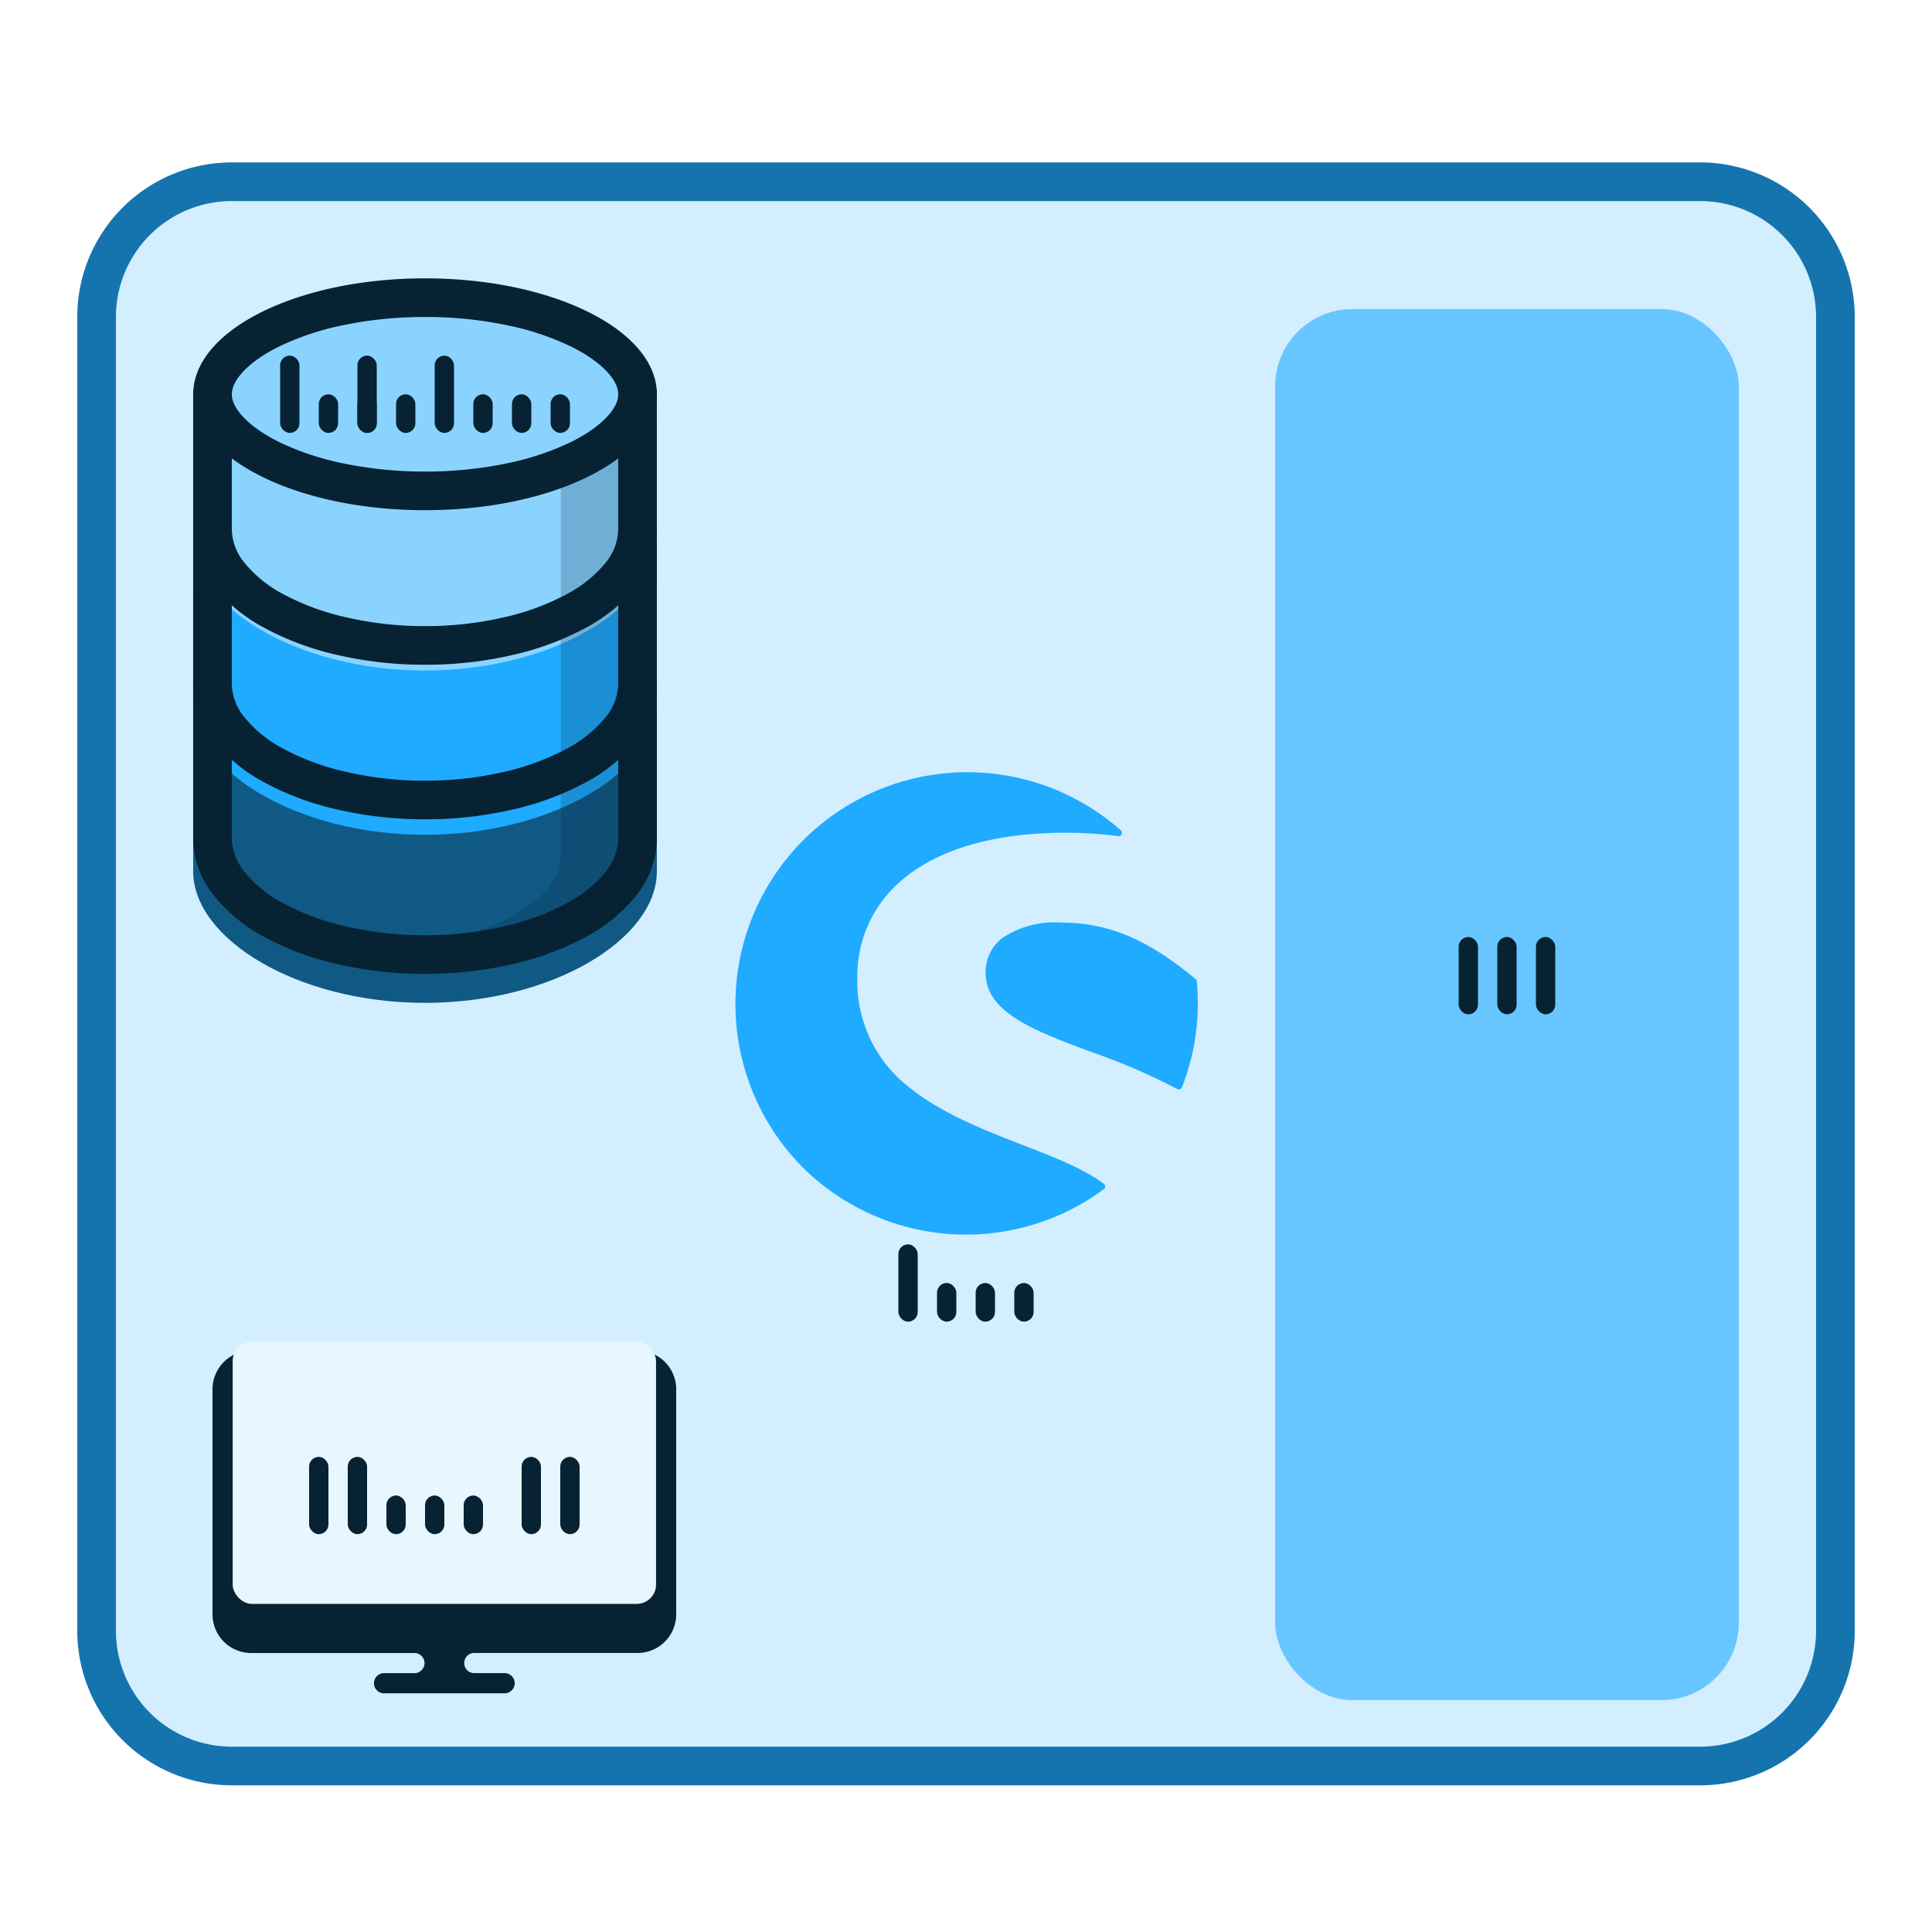 <svg xmlns="http://www.w3.org/2000/svg" xmlns:xlink="http://www.w3.org/1999/xlink" width="200" height="200" viewBox="0 0 200 200"><defs><filter id="a" x="58" y="61.816" width="84.001" height="83.99" filterUnits="userSpaceOnUse"><feOffset dy="3" input="SourceAlpha"/><feGaussianBlur stdDeviation="6" result="b"/><feFlood flood-opacity="0.161"/><feComposite operator="in" in2="b"/><feComposite in="SourceGraphic"/></filter><filter id="c" x="123" y="23" width="66" height="162" filterUnits="userSpaceOnUse"><feOffset dy="3" input="SourceAlpha"/><feGaussianBlur stdDeviation="3" result="d"/><feFlood flood-opacity="0.161"/><feComposite operator="in" in2="d"/><feComposite in="SourceGraphic"/></filter><filter id="e" x="11" y="22.816" width="65.996" height="90" filterUnits="userSpaceOnUse"><feOffset dy="3" input="SourceAlpha"/><feGaussianBlur stdDeviation="3" result="f"/><feFlood flood-opacity="0.161"/><feComposite operator="in" in2="f"/><feComposite in="SourceGraphic"/></filter><filter id="g" x="11" y="39.816" width="65.996" height="55.596" filterUnits="userSpaceOnUse"><feOffset dy="3" input="SourceAlpha"/><feGaussianBlur stdDeviation="3" result="h"/><feFlood flood-opacity="0.161"/><feComposite operator="in" in2="h"/><feComposite in="SourceGraphic"/></filter><filter id="i" x="11" y="22.816" width="65.996" height="55.596" filterUnits="userSpaceOnUse"><feOffset dy="3" input="SourceAlpha"/><feGaussianBlur stdDeviation="3" result="j"/><feFlood flood-opacity="0.161"/><feComposite operator="in" in2="j"/><feComposite in="SourceGraphic"/></filter><clipPath id="k"><path d="M-13.969,19l8.031-4L-6,61l-8,7-10-1s10.031-2.54,10.031-8.286Z" transform="translate(24 -15)" fill="#fff" stroke="#707070" stroke-width="1"/></clipPath><filter id="l" x="1.999" y="13.814" width="84" height="108" filterUnits="userSpaceOnUse"><feOffset dy="3" input="SourceAlpha"/><feGaussianBlur stdDeviation="6" result="m"/><feFlood flood-opacity="0.161"/><feComposite operator="in" in2="m"/><feComposite in="SourceGraphic"/></filter><filter id="n" x="4" y="121.816" width="84" height="71.479" filterUnits="userSpaceOnUse"><feOffset dy="3" input="SourceAlpha"/><feGaussianBlur stdDeviation="6" result="o"/><feFlood flood-opacity="0.161"/><feComposite operator="in" in2="o"/><feComposite in="SourceGraphic"/></filter><clipPath id="q"><rect width="200" height="200"/></clipPath></defs><g id="p" clip-path="url(#q)"><g transform="translate(8 8.815)"><rect width="184" height="168" rx="16" transform="translate(0 8)" fill="#d2eeff"/><path d="M16,4A12,12,0,0,0,4,16V152a12,12,0,0,0,12,12H168a12,12,0,0,0,12-12V16A12,12,0,0,0,168,4H16m0-4H168a16,16,0,0,1,16,16V152a16,16,0,0,1-16,16H16A16,16,0,0,1,0,152V16A16,16,0,0,1,16,0Z" transform="translate(0 8)" fill="#1574ad"/><rect width="200" height="200" transform="translate(-8 -8)" fill="none"/><g transform="matrix(1, 0, 0, 1, -8, -8.82)" filter="url(#a)"><path d="M7.029,40.961a24,24,0,0,1,33-34.817.344.344,0,0,1,.081.4.339.339,0,0,1-.358.2,40.373,40.373,0,0,0-5.485-.355c-6.992,0-12.669,1.561-16.414,4.509A12.97,12.97,0,0,0,12.75,21.42,13.872,13.872,0,0,0,18.3,32.885c3.3,2.621,7.688,4.326,11.56,5.827,3.252,1.26,6.328,2.455,8.412,4.025a.348.348,0,0,1,.136.278.338.338,0,0,1-.141.274,24,24,0,0,1-31.24-2.328ZM45.868,32.92A65.877,65.877,0,0,0,36.9,29.056C31.066,26.88,26.029,25,26.029,20.88a4.426,4.426,0,0,1,1.78-3.622,9.711,9.711,0,0,1,5.984-1.567c4.924,0,8.975,1.7,13.98,5.85a.348.348,0,0,1,.122.236c.07.764.1,1.509.106,2.217a23.965,23.965,0,0,1-1.645,8.748.352.352,0,0,1-.206.2.357.357,0,0,1-.116.021A.332.332,0,0,1,45.868,32.92Z" transform="translate(76 76.82)" fill="#1fabff"/></g><g transform="matrix(1, 0, 0, 1, -8, -8.82)" filter="url(#c)"><rect width="48" height="144" rx="8" transform="translate(132 29)" fill="#67c6ff"/></g><g transform="translate(-115.002 -80)"><g transform="matrix(1, 0, 0, 1, 107, 71.18)" filter="url(#e)"><path d="M58.4,0C65.361,0,72,10.744,72,24S65.361,48,58.4,48H12.6C5.3,48-.027,36,0,24S5.279,0,12.7,0Z" transform="translate(68 28.82) rotate(90)" fill="#105985"/></g><g transform="matrix(1, 0, 0, 1, 107, 71.18)" filter="url(#g)"><path d="M24,0c6.957,0,13.6,10.744,13.6,24S30.957,48,24,48H12.6C5.3,48-.027,36,0,24S5.279,0,12.7,0Z" transform="translate(68 45.82) rotate(90)" fill="#1fabff"/></g><g transform="matrix(1, 0, 0, 1, 107, 71.18)" filter="url(#i)"><path d="M24,0c6.957,0,13.6,10.744,13.6,24S30.957,48,24,48H12.6C5.3,48-.027,36,0,24S5.279,0,12.7,0Z" transform="translate(68 28.82) rotate(90)" fill="#8ad3ff"/></g><path d="M44,14a2,2,0,0,1-2-2,5.6,5.6,0,0,0-1.261-3.38A12.965,12.965,0,0,0,36.6,5.27a25.7,25.7,0,0,0-6.618-2.4A35.953,35.953,0,0,0,22,2a35.946,35.946,0,0,0-7.978.867A25.7,25.7,0,0,0,7.4,5.27,13.056,13.056,0,0,0,3.26,8.614,5.608,5.608,0,0,0,2,12a2,2,0,0,1-2,2,2,2,0,0,1-2-2A9.507,9.507,0,0,1,.07,6.2l0-.006A16.793,16.793,0,0,1,5.485,1.758a29.673,29.673,0,0,1,7.65-2.792A39.943,39.943,0,0,1,22-2a39.949,39.949,0,0,1,8.868.967,29.666,29.666,0,0,1,7.647,2.791,16.708,16.708,0,0,1,5.414,4.449A9.5,9.5,0,0,1,46,12,2,2,0,0,1,44,14Z" transform="translate(172.999 154) rotate(180)" fill="#062233"/><path d="M44,14a2,2,0,0,1-2-2,5.6,5.6,0,0,0-1.261-3.38A12.965,12.965,0,0,0,36.6,5.27a25.7,25.7,0,0,0-6.618-2.4A35.953,35.953,0,0,0,22,2a35.946,35.946,0,0,0-7.978.867A25.7,25.7,0,0,0,7.4,5.27,13.056,13.056,0,0,0,3.26,8.614,5.608,5.608,0,0,0,2,12a2,2,0,0,1-2,2,2,2,0,0,1-2-2A9.507,9.507,0,0,1,.07,6.2l0-.006A16.793,16.793,0,0,1,5.485,1.758a29.673,29.673,0,0,1,7.65-2.792A39.943,39.943,0,0,1,22-2a39.949,39.949,0,0,1,8.868.967,29.666,29.666,0,0,1,7.647,2.791,16.708,16.708,0,0,1,5.414,4.449A9.5,9.5,0,0,1,46,12,2,2,0,0,1,44,14Z" transform="translate(172.999 138) rotate(180)" fill="#062233"/><path d="M44,60a2,2,0,0,1-2-2V12a5.6,5.6,0,0,0-1.261-3.38A12.965,12.965,0,0,0,36.6,5.27a25.7,25.7,0,0,0-6.618-2.4A35.953,35.953,0,0,0,22,2a35.946,35.946,0,0,0-7.978.867A25.7,25.7,0,0,0,7.4,5.27,13.055,13.055,0,0,0,3.26,8.614,5.608,5.608,0,0,0,2,12V58a2,2,0,0,1-2,2,2,2,0,0,1-2-2V12A9.507,9.507,0,0,1,.07,6.2l0-.006A16.793,16.793,0,0,1,5.485,1.758a29.673,29.673,0,0,1,7.65-2.792A39.943,39.943,0,0,1,22-2a39.949,39.949,0,0,1,8.868.967,29.665,29.665,0,0,1,7.647,2.791,16.708,16.708,0,0,1,5.414,4.449A9.5,9.5,0,0,1,46,12V58A2,2,0,0,1,44,60Z" transform="translate(172.999 170) rotate(180)" fill="#062233"/><g transform="translate(155 116)" clip-path="url(#k)"><g transform="matrix(1, 0, 0, 1, -48, -44.82)" filter="url(#l)"><path d="M58.4,0C65.361,0,72,10.745,72,24S65.361,48,58.4,48H12.6C5.3,48-.027,36,0,24S5.279,0,12.7,0Z" transform="translate(68 28.82) rotate(90)" fill="#062233" opacity="0.2"/></g></g><path d="M24,4a41.259,41.259,0,0,0-8.514.856A28.239,28.239,0,0,0,8.818,7.092C5.846,8.578,4,10.459,4,12s1.846,3.422,4.818,4.908a28.239,28.239,0,0,0,6.667,2.236A41.259,41.259,0,0,0,24,20a41.259,41.259,0,0,0,8.514-.856,28.239,28.239,0,0,0,6.667-2.236C42.154,15.422,44,13.541,44,12s-1.846-3.422-4.818-4.908a28.239,28.239,0,0,0-6.667-2.236A41.259,41.259,0,0,0,24,4m0-4C37.255,0,48,5.373,48,12S37.255,24,24,24,0,18.627,0,12,10.745,0,24,0Z" transform="translate(127.002 100)" fill="#062233"/></g><g transform="translate(1 -7.816)"><rect width="2" height="8" rx="1" transform="translate(144 104) rotate(180)" fill="#062233"/><rect width="2" height="8" rx="1" transform="translate(148 104) rotate(180)" fill="#062233"/><rect width="2" height="8" rx="1" transform="translate(152 104) rotate(180)" fill="#062233"/></g></g><g transform="translate(22 112.815)"><g transform="matrix(1, 0, 0, 1, -22, -112.82)" filter="url(#n)"><path d="M30.261,35.478H17.739a1.044,1.044,0,0,1-.042-2.086h3.172a1.044,1.044,0,1,0,0-2.087H4a4.005,4.005,0,0,1-4-4V4A4.005,4.005,0,0,1,4,0H44a4,4,0,0,1,4,4V27.3a4,4,0,0,1-4,4H27.131a1.044,1.044,0,1,0,0,2.087H30.3a1.044,1.044,0,0,1-.042,2.086Z" transform="translate(22 136.82)" fill="#062233"/></g><rect width="43.826" height="27.13" rx="2" transform="translate(2.087 26.087)" fill="#fff"/><rect width="43.826" height="27.13" rx="2" transform="translate(2.087 26.087)" fill="#8ad3ff" opacity="0.2"/></g><g transform="translate(-110 54.816)"><rect width="2" height="8" rx="1" transform="translate(144 104) rotate(180)" fill="#062233"/><rect width="2" height="8" rx="1" transform="translate(166 104) rotate(180)" fill="#062233"/><rect width="2" height="8" rx="1" transform="translate(148 104) rotate(180)" fill="#062233"/><rect width="2" height="8" rx="1" transform="translate(170 104) rotate(180)" fill="#062233"/><rect width="2" height="4" rx="1" transform="translate(152 104) rotate(180)" fill="#062233"/><rect width="2" height="4" rx="1" transform="translate(156 104) rotate(180)" fill="#062233"/><rect width="2" height="4" rx="1" transform="translate(160 104) rotate(180)" fill="#062233"/></g><g transform="translate(-49 32.816)"><rect width="2" height="8" rx="1" transform="translate(144 104) rotate(180)" fill="#062233"/><rect width="2" height="4" rx="1" transform="translate(148 104) rotate(180)" fill="#062233"/><rect width="2" height="4" rx="1" transform="translate(152 104) rotate(180)" fill="#062233"/><rect width="2" height="4" rx="1" transform="translate(156 104) rotate(180)" fill="#062233"/></g><g transform="translate(-113 -59.184)"><rect width="2" height="8" rx="1" transform="translate(144 104) rotate(180)" fill="#062233"/><rect width="2" height="8" rx="1" transform="translate(152 104) rotate(180)" fill="#062233"/><rect width="2" height="8" rx="1" transform="translate(160 104) rotate(180)" fill="#062233"/><rect width="2" height="4" rx="1" transform="translate(152 104) rotate(180)" fill="#062233"/><rect width="2" height="4" rx="1" transform="translate(156 104) rotate(180)" fill="#062233"/><rect width="2" height="4" rx="1" transform="translate(148 104) rotate(180)" fill="#062233"/><rect width="2" height="4" rx="1" transform="translate(164 104) rotate(180)" fill="#062233"/><rect width="2" height="4" rx="1" transform="translate(168 104) rotate(180)" fill="#062233"/><rect width="2" height="4" rx="1" transform="translate(172 104) rotate(180)" fill="#062233"/></g></g></svg>